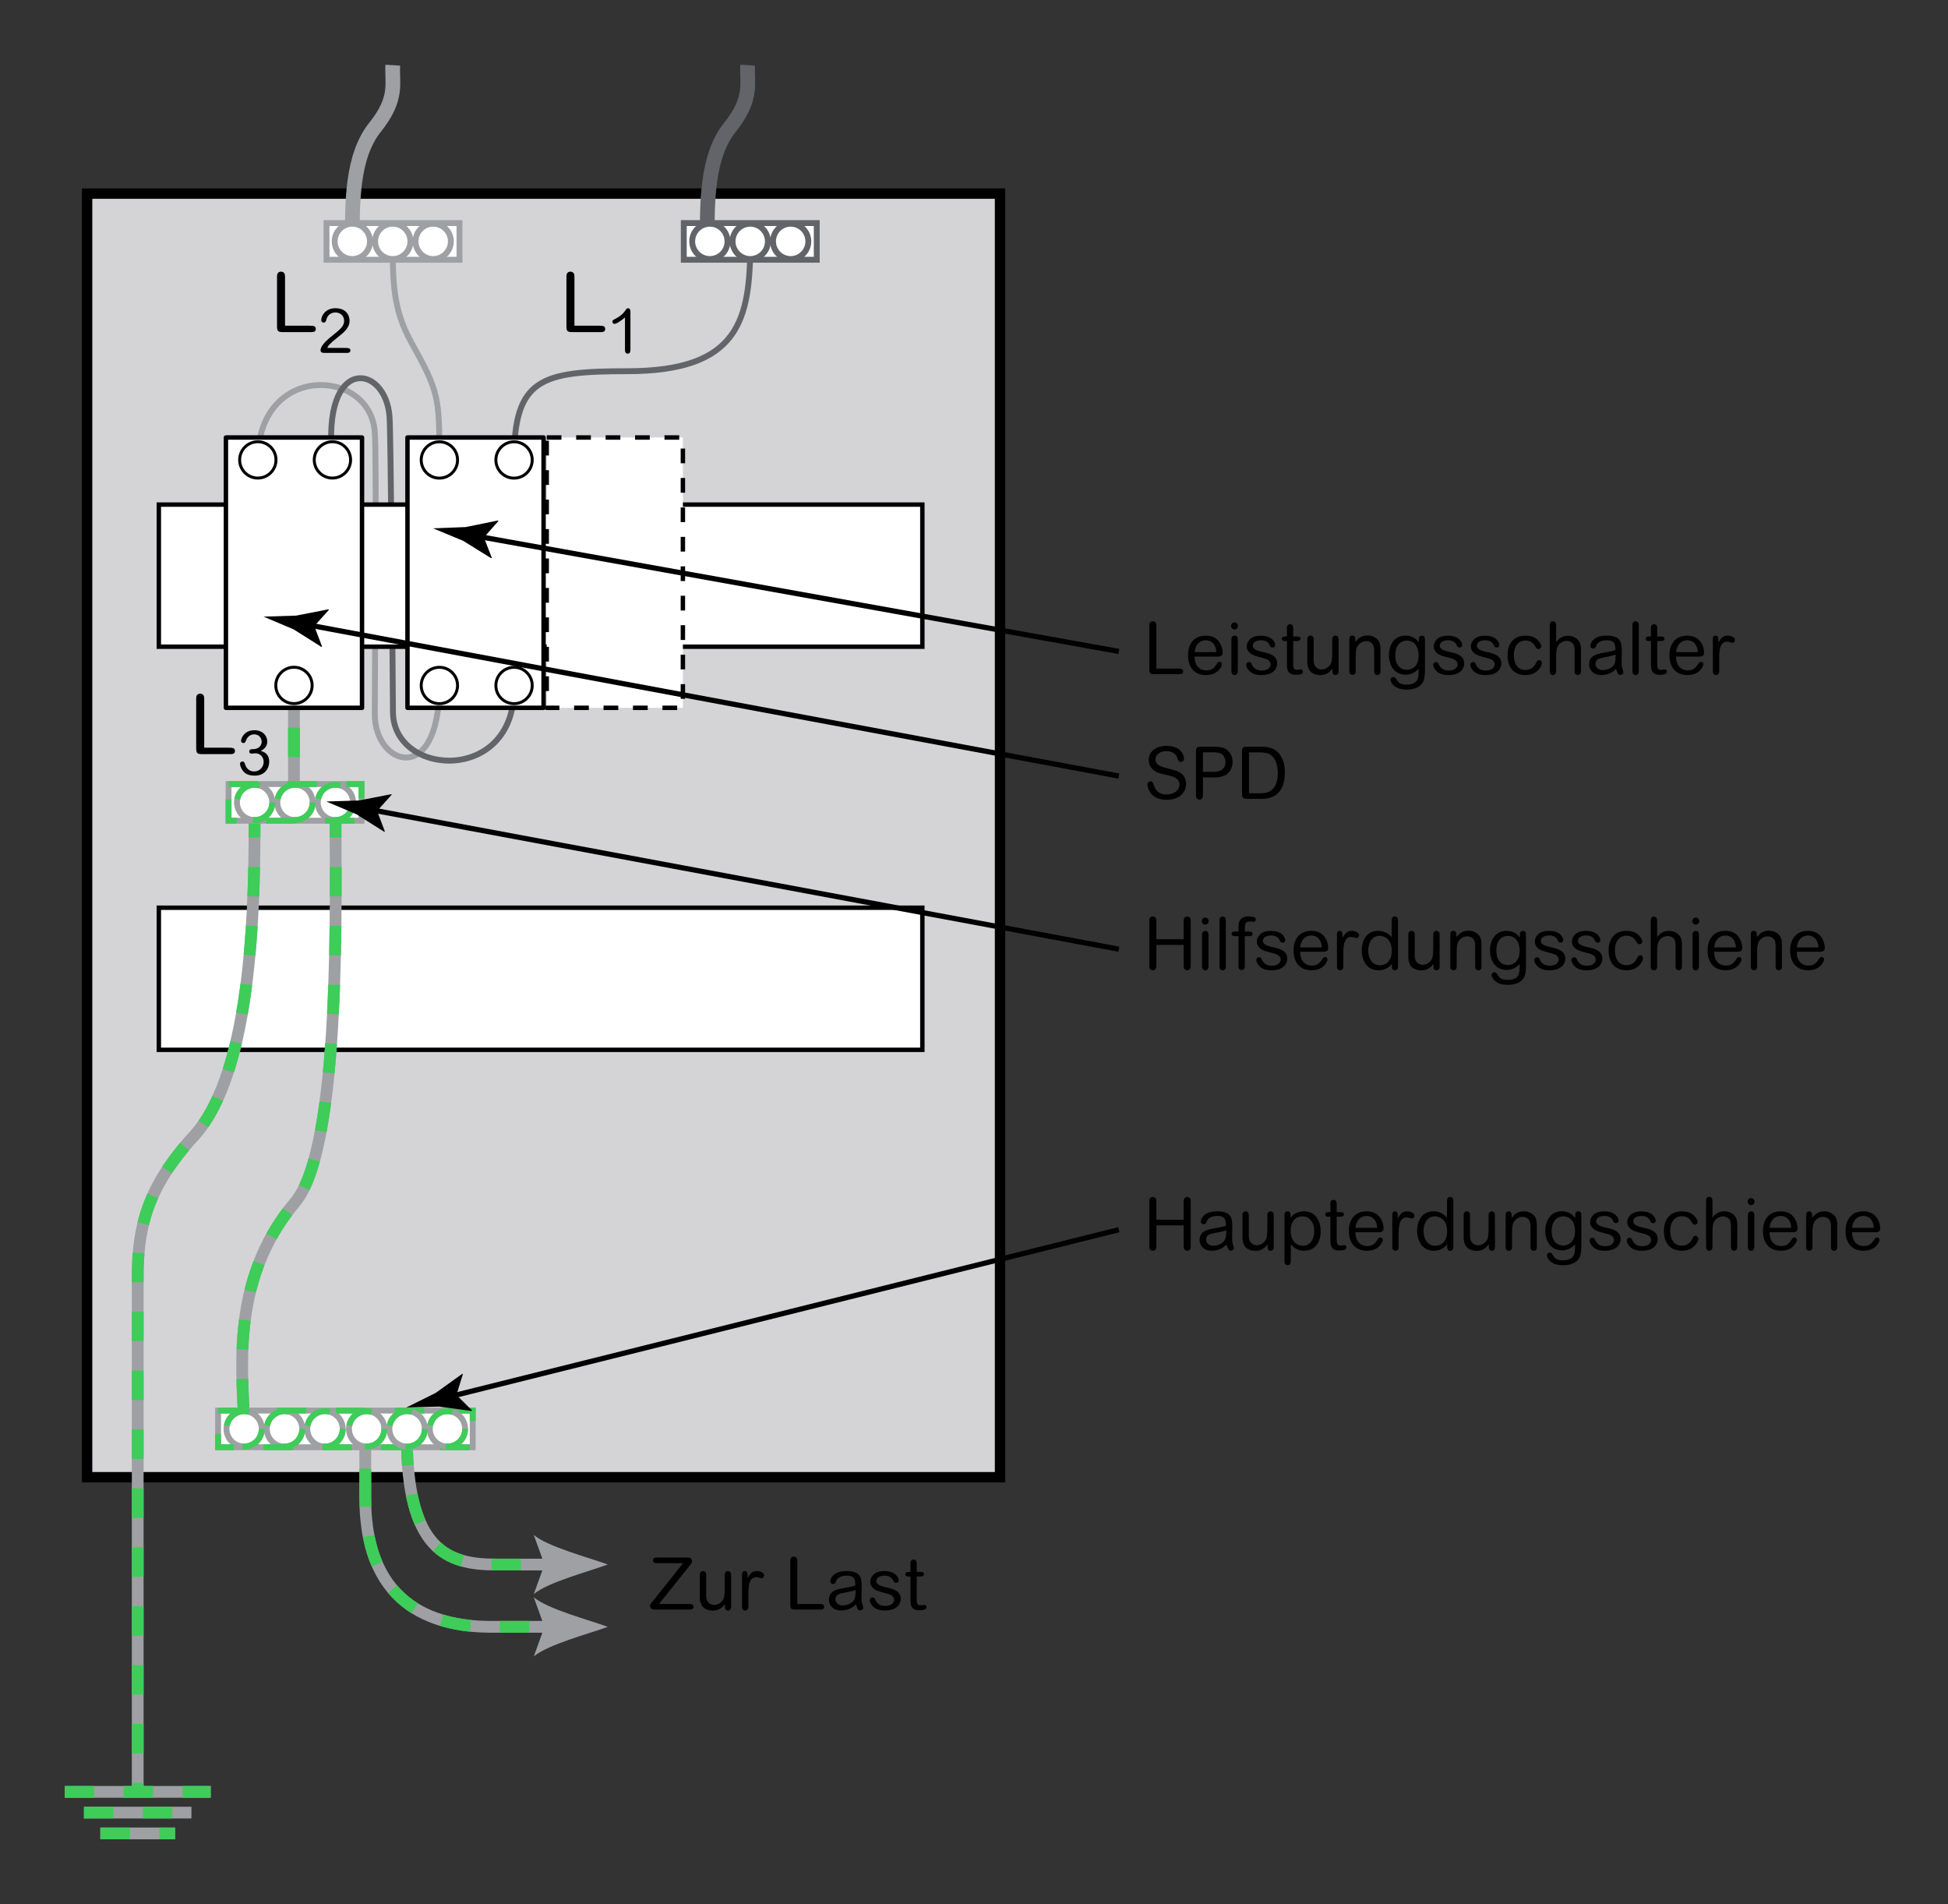 <?xml version="1.0" encoding="iso-8859-1"?>
<!-- Generator: Adobe Illustrator 19.2.1, SVG Export Plug-In . SVG Version: 6.00 Build 0)  -->
<svg version="1.1" id="Calque_1" xmlns="http://www.w3.org/2000/svg" xmlns:xlink="http://www.w3.org/1999/xlink" x="0px" y="0px"
	 width="303.43px" height="296.51px" viewBox="0 0 303.43 296.51" style="enable-background:new 0 0 303.43 296.51;"
	 xml:space="preserve">
<rect x="0" y="0" width="303.43" height="296.51" fill="#333333" stroke="none"/>
<style type="text/css">
	.Vo_x00BB_te_x00A0__x002D__x0020_Vert{fill:url(#SVGID_1_);stroke:#FFFFFF;stroke-width:0.25;stroke-miterlimit:1;}
	.st0{fill:#D4D4D6;stroke:#000000;stroke-width:1.618;}
	.st1{fill:none;stroke:#9FA0A4;stroke-width:1.834;}
	.st2{fill:none;stroke:#3DCD58;stroke-width:1.834;stroke-dasharray:4.586,4.586;}
	.st3{fill:none;stroke:#9FA0A4;stroke-width:0.917;}
	.st4{fill:none;stroke:#626469;stroke-width:0.917;}
	.st5{fill:none;stroke:#9FA0A4;stroke-width:2.293;}
	.st6{fill:none;stroke:#626469;stroke-width:2.293;}
	.st7{fill:#FFFFFF;stroke:#000000;stroke-width:0.688;}
	.st8{fill:#FFFFFF;stroke:#9FA0A4;stroke-width:0.917;}
	.st9{fill:none;stroke:#3DCD58;stroke-width:0.917;stroke-dasharray:4.586,4.586;}
	.st10{fill:#FFFFFF;stroke:#626469;stroke-width:0.917;}
	.st11{fill:#FFFFFF;stroke:#000000;stroke-width:0.688;stroke-linejoin:round;}
	.st12{fill:#FFFFFF;stroke:#000000;stroke-width:0.688;stroke-linejoin:round;stroke-dasharray:2.293;}
	.st13{fill:#FFFFFF;stroke:#000000;stroke-width:0.459;}
	.st14{fill:#9FA0A4;}
	.st15{fill:none;stroke:#000000;stroke-width:0.809;}
	.st16{fill:none;}
</style>
<linearGradient id="SVGID_1_" gradientUnits="userSpaceOnUse" x1="-169.743" y1="568.054" x2="-169.036" y2="567.347">
	<stop  offset="0" style="stop-color:#1CB120"/>
	<stop  offset="0.983" style="stop-color:#21331C"/>
</linearGradient>
<rect x="13.57" y="30.15" class="st0" width="142.2" height="199.9"/>
<path class="st1" d="M91.24,253.35c0,0-6.97,0-14.65,0c-7.68,0-19.69-2.34-19.69-20.03v-10.8"/>
<path class="st2" d="M56.9,233.32v-10.8V233.32c0,17.69,12.01,20.03,19.69,20.03c7.67,0,14.65,0,14.65,0"/>
<path class="st3" d="M68.44,71.63c0,0,0,30.64,0,35.12c0,15.91-10.06,12.51-10.06,4.49s0.31-39.78,0-43.98
	c-0.75-10.06-18.22-10.73-18.22,4.36"/>
<path class="st4" d="M80.06,106.75c0.49,15.36-18.76,14.37-18.85,4.16c-0.08-10.21-0.33-42.9-0.53-45.95
	c-0.55-8.34-10.65-9.77-8.9,6.66"/>
<path class="st5" d="M54.88,37.59c0-5.91-0.11-13.21,3.54-17.77c3.66-4.56,2.59-6.93,2.76-9.67"/>
<path class="st6" d="M110.16,37.59c0-5.91-0.11-13.21,3.54-17.77c3.66-4.56,2.58-6.93,2.76-9.67"/>
<rect x="24.74" y="78.58" class="st7" width="118.93" height="22.13"/>
<rect x="24.74" y="141.36" class="st7" width="118.93" height="22.13"/>
<path class="st1" d="M52.25,125.84c0,13.24,1.01,52.76-6.3,61.41c-10.61,12.57-7.93,27.59-7.93,35.27"/>
<path class="st1" d="M39.66,125.84c0,13.24,0,40.72-9.48,51.1c-7.29,7.98-8.73,14.24-8.73,21.92c0,7.68,0,79.36,0,79.36"/>
<path class="st2" d="M39.66,125.84c0,13.24,0,40.72-9.48,51.1c-7.29,7.98-8.73,14.24-8.73,21.92c0,7.68,0,79.36,0,79.36"/>
<path class="st2" d="M52.25,125.84c0,13.24,1.01,52.76-6.3,61.41c-10.61,12.57-7.93,27.59-7.93,35.27"/>
<path class="st1" d="M63.37,223.62c0,17.69,6.22,20.03,13.89,20.03c7.68,0,13.97,0,13.97,0"/>
<path class="st2" d="M63.37,223.62c0,17.69,6.22,20.03,13.89,20.03c7.68,0,13.97,0,13.97,0"/>
<path class="st1" d="M45.79,104.15c0,7.68,0,22.74,0,22.74"/>
<path class="st2" d="M45.79,104.15c0,7.68,0,22.74,0,22.74"/>
<g>
	<rect x="33.97" y="219.67" class="st8" width="39.66" height="5.71"/>
	<circle class="st3" cx="38.03" cy="222.52" r="2.75"/>
	<circle class="st3" cx="44.32" cy="222.52" r="2.76"/>
	<circle class="st3" cx="50.62" cy="222.52" r="2.76"/>
	<rect x="33.97" y="219.67" class="st9" width="39.66" height="5.71"/>
	<circle class="st9" cx="38.03" cy="222.52" r="2.75"/>
	<circle class="st9" cx="44.32" cy="222.52" r="2.76"/>
	<circle class="st9" cx="50.62" cy="222.52" r="2.76"/>
	<circle class="st3" cx="57.11" cy="222.52" r="2.75"/>
	<circle class="st3" cx="63.41" cy="222.52" r="2.76"/>
	<circle class="st3" cx="69.7" cy="222.52" r="2.75"/>
	<circle class="st9" cx="57.11" cy="222.52" r="2.75"/>
	<circle class="st9" cx="63.41" cy="222.52" r="2.76"/>
	<circle class="st9" cx="69.7" cy="222.52" r="2.75"/>
</g>
<path class="st3" d="M61.18,37.59c0,5.91-0.05,10.46,2.84,15.64c4.42,7.92,4.42,8.74,4.42,18.4"/>
<path class="st4" d="M116.87,37.59c0,12.13-1.59,20.22-19.19,20.22c-13.43,0-17.61,1.18-17.61,13.81"/>
<g>
	<rect x="50.86" y="34.74" class="st8" width="20.71" height="5.71"/>
	<circle class="st3" cx="54.88" cy="37.59" r="2.75"/>
	<circle class="st3" cx="61.18" cy="37.59" r="2.75"/>
	<circle class="st3" cx="67.48" cy="37.59" r="2.75"/>
</g>
<g>
	<rect x="106.51" y="34.74" class="st10" width="20.71" height="5.71"/>
	<circle class="st4" cx="110.57" cy="37.59" r="2.75"/>
	<circle class="st4" cx="116.86" cy="37.59" r="2.75"/>
	<circle class="st4" cx="123.16" cy="37.59" r="2.75"/>
</g>
<g>
	<path d="M93.4,50.73c0.39,0,0.87-0.01,0.87,0.5s-0.47,0.49-0.87,0.49h-4.13c-0.93,0-1.04-0.1-1.04-1.04v-7.36
		c0-0.44,0-0.67,0.16-0.83c0.09-0.09,0.25-0.19,0.45-0.19c0.17,0,0.35,0.06,0.47,0.19c0.17,0.16,0.17,0.4,0.17,0.83v7.4H93.4z"/>
	<path d="M98.2,54.42c0,0.23,0,0.65-0.43,0.65c-0.42,0-0.42-0.45-0.42-0.58v-5.05c-1.07,0.89-1.48,1-1.65,1
		c-0.12,0-0.31-0.11-0.31-0.35c0-0.15,0.06-0.25,0.42-0.42c0.24-0.11,1.13-0.57,1.63-1.37c0.12-0.17,0.2-0.3,0.38-0.3
		c0.38,0,0.38,0.46,0.38,0.64V54.42z"/>
</g>
<g>
	<path d="M48.32,50.73c0.39,0,0.87-0.01,0.87,0.5s-0.47,0.49-0.87,0.49h-4.13c-0.93,0-1.04-0.1-1.04-1.04v-7.36
		c0-0.44,0-0.67,0.16-0.83c0.09-0.09,0.25-0.19,0.45-0.19c0.17,0,0.35,0.06,0.47,0.19c0.17,0.16,0.17,0.4,0.17,0.83v7.4H48.32z"/>
	<path d="M53.87,54.19c0.32,0,0.71,0,0.71,0.38c0,0.39-0.37,0.39-0.7,0.39h-3.37c-0.42,0-0.58-0.16-0.58-0.43
		c0-0.47,0.49-1.12,1.28-1.8c0.33-0.28,0.66-0.54,1-0.82c1.15-0.92,1.39-1.36,1.39-1.95c0-0.85-0.67-1.3-1.35-1.3
		c-0.57,0-1.18,0.3-1.38,1c-0.09,0.33-0.16,0.58-0.47,0.58c-0.11,0-0.36-0.07-0.36-0.38c0-0.72,0.68-1.86,2.19-1.86
		c1.99,0,2.22,1.47,2.22,1.94c0,1.11-0.82,1.78-1.98,2.7c-1.23,0.98-1.34,1.21-1.49,1.54H53.87z"/>
</g>
<g>
	<path d="M35.73,116.45c0.39,0,0.87-0.01,0.87,0.5s-0.47,0.49-0.87,0.49H31.6c-0.93,0-1.04-0.1-1.04-1.04v-7.36
		c0-0.44,0-0.67,0.16-0.83c0.09-0.09,0.25-0.19,0.45-0.19c0.17,0,0.35,0.06,0.47,0.19c0.17,0.16,0.17,0.4,0.17,0.83v7.4H35.73z"/>
	<path d="M41.93,118.62c0,1.11-0.75,2.17-2.23,2.17c-0.94,0-1.41-0.27-1.71-0.58c-0.38-0.4-0.61-0.95-0.61-1.28
		c0-0.16,0.16-0.34,0.39-0.34c0.24,0,0.32,0.17,0.39,0.4c0.13,0.41,0.48,1.15,1.42,1.15c0.94,0,1.49-0.76,1.49-1.49
		c0-0.61-0.4-1.34-1.32-1.34c-0.09,0-0.49,0.05-0.56,0.05c-0.26,0-0.37-0.17-0.37-0.33c0-0.34,0.36-0.36,0.47-0.36
		c0.26,0,0.46,0,0.77-0.13c0.48-0.19,0.7-0.64,0.7-1.04c0-0.51-0.38-1.14-1.17-1.14c-0.66,0-1.05,0.45-1.22,0.84
		c-0.18,0.42-0.21,0.51-0.46,0.51c-0.29,0-0.36-0.25-0.36-0.36c0-0.37,0.48-1.63,2.08-1.63c1.25,0,2,0.81,2,1.77
		c0,0.89-0.66,1.25-1.01,1.45C40.99,117.05,41.93,117.31,41.93,118.62z"/>
</g>
<g>
	<rect x="63.47" y="68.13" class="st11" width="21.2" height="42.1"/>
	<rect x="85.16" y="68.13" class="st12" width="21.21" height="42.1"/>
	<circle class="st13" cx="68.44" cy="71.63" r="2.83"/>
	<circle class="st13" cx="80.07" cy="71.63" r="2.83"/>
	<circle class="st13" cx="68.44" cy="106.75" r="2.83"/>
	<circle class="st13" cx="80.07" cy="106.75" r="2.83"/>
</g>
<g>
	<rect x="35.19" y="68.13" class="st11" width="21.2" height="42.1"/>
	<circle class="st13" cx="40.16" cy="71.62" r="2.83"/>
	<circle class="st13" cx="51.78" cy="71.62" r="2.83"/>
	<circle class="st13" cx="45.79" cy="106.74" r="2.83"/>
</g>
<g>
	<path d="M181.76,124.55c-0.77,0-1.7-0.17-2.31-0.79c-0.45-0.46-0.72-1.12-0.72-1.61c0-0.24,0.2-0.46,0.48-0.46
		c0.31,0,0.37,0.18,0.57,0.71c0.14,0.37,0.46,1.32,1.92,1.32c1.01,0,2.01-0.52,2.01-1.52c0-1.05-1.06-1.3-1.63-1.43
		c-1.5-0.33-1.88-0.43-2.38-0.82c-0.28-0.23-0.76-0.71-0.76-1.58c0-1.49,1.3-2.22,2.76-2.22c0.84,0,1.92,0.21,2.47,1.15
		c0.15,0.26,0.26,0.59,0.26,0.84c0,0.24-0.18,0.53-0.49,0.53c-0.34,0-0.44-0.28-0.53-0.54c-0.11-0.33-0.21-0.58-0.55-0.83
		c-0.28-0.2-0.72-0.33-1.19-0.33c-1.05,0-1.69,0.61-1.69,1.28c0,0.95,1.01,1.19,1.8,1.38c1.33,0.32,1.81,0.51,2.23,0.83
		c0.5,0.37,0.74,1.09,0.74,1.58C184.75,123.41,183.73,124.55,181.76,124.55z"/>
	<path d="M187.38,123.64c0,0.26-0.01,0.46-0.08,0.62c-0.06,0.12-0.25,0.27-0.46,0.27c-0.15,0-0.29-0.06-0.41-0.17
		c-0.14-0.14-0.14-0.37-0.14-0.72v-6.44c0-0.88,0.15-0.91,1-0.91h1.94c0.67,0,1.36,0.07,1.9,0.48c0.54,0.41,0.86,1.09,0.86,1.88
		c0,0.76-0.33,1.65-1.1,2.05c-0.24,0.12-0.7,0.37-1.67,0.37h-1.84V123.64z M187.38,117.17v3.03h1.56c0.61,0,1.94-0.09,1.94-1.53
		c0-0.38-0.12-0.8-0.4-1.09c-0.38-0.41-1.08-0.42-1.54-0.42H187.38z"/>
	<path d="M194.38,124.4c-0.88,0-0.92-0.14-0.92-1.04v-6.16c0-0.82,0.1-0.91,0.92-0.91h1.97c0.87,0,2.02,0.03,2.9,1.09
		c0.68,0.81,0.89,1.89,0.89,2.96c0,1.06-0.23,2.62-1.43,3.48c-0.78,0.55-1.71,0.59-2.36,0.59H194.38z M194.55,123.53h1.67
		c1.03,0,1.61-0.15,2.16-0.8c0.66-0.78,0.66-2.12,0.66-2.33c0-1.08-0.31-1.95-0.66-2.4c-0.48-0.62-1.02-0.83-2.22-0.83h-1.61V123.53
		z"/>
</g>
<g>
	<path d="M184.37,189.96v-2.67c0-0.38,0.02-0.58,0.16-0.71c0.08-0.08,0.21-0.17,0.4-0.17c0.14,0,0.28,0.06,0.4,0.17
		c0.14,0.14,0.14,0.34,0.14,0.71v6.61c0,0.38,0,0.58-0.14,0.71c-0.08,0.08-0.22,0.17-0.4,0.17c-0.14,0-0.28-0.06-0.4-0.16
		c-0.14-0.15-0.16-0.35-0.16-0.72v-3.07h-4.25v3.06c0,0.38-0.01,0.59-0.16,0.72c-0.07,0.08-0.2,0.17-0.4,0.17
		c-0.14,0-0.28-0.06-0.4-0.16c-0.14-0.15-0.14-0.35-0.14-0.74v-6.59c0-0.39,0-0.59,0.14-0.72c0.08-0.08,0.21-0.17,0.4-0.17
		c0.15,0,0.29,0.06,0.4,0.17c0.15,0.14,0.16,0.34,0.16,0.72v2.66H184.37z"/>
	<path d="M188.75,194.78c-1.3,0-1.9-0.85-1.9-1.68c0-1.34,1.23-1.6,1.92-1.73c0.26-0.06,1.43-0.26,1.65-0.32
		c0.17-0.05,0.29-0.08,0.55-0.17c-0.02-0.78-0.05-1.52-1.34-1.52c-0.68,0-1.4,0.2-1.65,0.82c-0.1,0.26-0.18,0.48-0.49,0.48
		c-0.24,0-0.44-0.18-0.44-0.42c0-0.34,0.38-1.6,2.51-1.6c2.24,0,2.39,1.06,2.39,2.42c0,0.29-0.03,1.58-0.03,1.85
		c0,0.54,0.09,0.79,0.16,0.97c0.01,0.06,0.11,0.33,0.11,0.51c0,0.19-0.22,0.38-0.48,0.38c-0.38,0-0.54-0.54-0.66-0.96
		C190.77,194.11,190.03,194.78,188.75,194.78z M190.34,191.79c-0.7,0.16-1.26,0.24-1.72,0.36c-0.66,0.18-0.76,0.66-0.76,0.88
		c0,0.41,0.31,0.97,1.12,0.97c0.62,0,1.43-0.26,1.77-0.85c0.23-0.38,0.25-0.92,0.25-1.57C190.85,191.64,190.64,191.72,190.34,191.79
		z"/>
	<path d="M193.53,189.46c0-0.34,0-0.54,0.14-0.67c0.09-0.09,0.21-0.15,0.36-0.15c0.13,0,0.26,0.06,0.35,0.14
		c0.14,0.14,0.14,0.34,0.14,0.68v2.74c0,0.4,0,0.82,0.19,1.13c0.23,0.37,0.63,0.59,1.04,0.59c0.57,0,1.14-0.33,1.4-0.82
		c0.14-0.26,0.26-0.5,0.26-1.81v-1.83c0-0.33,0-0.54,0.14-0.67c0.08-0.07,0.19-0.15,0.35-0.15c0.14,0,0.26,0.06,0.36,0.14
		c0.14,0.14,0.14,0.34,0.14,0.68V194c0,0.32,0,0.52-0.14,0.65c-0.07,0.07-0.19,0.14-0.34,0.14c-0.19,0-0.35-0.11-0.4-0.21
		c-0.07-0.16-0.08-0.31-0.08-0.8c-0.29,0.37-0.79,1.02-1.9,1.02c-0.6,0-1.42-0.24-1.73-0.86c-0.26-0.51-0.28-0.88-0.28-1.34V189.46z
		"/>
	<path d="M203.1,188.64c2.13,0,2.62,1.99,2.62,3.13c0,1.25-0.57,3.01-2.59,3.01c-1.29,0-1.97-0.87-2.07-1.02v2.43
		c0,0.4,0,0.83-0.49,0.83c-0.5,0-0.5-0.44-0.5-0.82v-6.78c0-0.33,0-0.53,0.14-0.65c0.09-0.09,0.22-0.14,0.34-0.14
		c0.48,0,0.48,0.5,0.48,0.67v0.35C201.3,189.32,201.85,188.64,203.1,188.64z M201.04,191.65c0,1.99,1.3,2.36,1.9,2.36
		c1.1,0,1.77-0.97,1.77-2.25c0-1.75-1.03-2.34-1.8-2.34C202.02,189.41,201.04,189.98,201.04,191.65z"/>
	<path d="M207.22,187.78c0-0.43,0-0.55,0.08-0.7c0.06-0.1,0.21-0.23,0.41-0.23c0.5,0,0.5,0.45,0.5,0.87v1.05h0.52
		c0.24,0,0.61,0,0.61,0.35c0,0.26-0.27,0.36-0.58,0.36h-0.55v3.49c0,0.59,0.03,1,0.59,1c0.09,0,0.5-0.07,0.58-0.07
		c0.19,0,0.34,0.13,0.34,0.35c0,0.38-0.5,0.49-1.11,0.49c-1.38,0-1.38-0.96-1.38-1.69v-3.57h-0.37c-0.44,0-0.44-0.34-0.44-0.36
		c0-0.35,0.41-0.35,0.53-0.35h0.28V187.78z"/>
	<path d="M211.13,191.9c0.03,1.57,0.91,2.15,1.83,2.15c0.97,0,1.31-0.53,1.65-1.05c0.07-0.1,0.18-0.29,0.42-0.29
		c0.21,0,0.37,0.18,0.37,0.37c0,0.18-0.1,0.37-0.19,0.52c-0.26,0.43-0.84,1.18-2.3,1.18c-1.92,0-2.8-1.35-2.8-3.08
		c0-1.7,0.88-3.06,2.77-3.06c2.32,0,2.63,2.12,2.63,2.63c0,0.63-0.48,0.63-0.87,0.63H211.13z M214.51,191.22
		c-0.02-0.33-0.04-0.68-0.29-1.11c-0.25-0.43-0.71-0.75-1.36-0.75c-0.79,0-1.23,0.49-1.45,0.88c-0.19,0.35-0.24,0.71-0.27,0.97
		H214.51z"/>
	<path d="M216.87,189.27c0-0.27,0-0.62,0.43-0.62c0.42,0,0.42,0.35,0.42,0.62v0.45c0.4-0.61,0.7-1.08,1.43-1.08
		c0.49,0,1.17,0.25,1.17,0.67c0,0.28-0.25,0.45-0.4,0.45c-0.25,0-0.38-0.17-0.81-0.17c-1.05,0-1.25,1.14-1.25,2.49v2.13
		c0,0.5-0.34,0.57-0.49,0.57c-0.14,0-0.26-0.04-0.35-0.14c-0.15-0.13-0.15-0.33-0.15-0.67V189.27z"/>
	<path d="M223.35,194.78c-2.13,0-2.62-1.99-2.62-3.13c0-1.25,0.57-3.01,2.59-3.01c1.29,0,1.97,0.87,2.07,1.02v-2.43
		c0-0.4,0-0.83,0.49-0.83c0.5,0,0.5,0.44,0.5,0.82V194c0,0.33,0,0.53-0.14,0.65c-0.09,0.09-0.22,0.14-0.34,0.14
		c-0.48,0-0.48-0.5-0.48-0.67v-0.35C225.15,194.1,224.59,194.78,223.35,194.78z M225.41,191.77c0-1.99-1.3-2.35-1.9-2.35
		c-1.1,0-1.77,0.97-1.77,2.25c0,1.75,1.03,2.34,1.8,2.34C224.42,194.01,225.41,193.44,225.41,191.77z"/>
	<path d="M227.99,189.46c0-0.34,0-0.54,0.14-0.67c0.09-0.09,0.21-0.15,0.36-0.15c0.13,0,0.26,0.06,0.35,0.14
		c0.14,0.14,0.14,0.34,0.14,0.68v2.74c0,0.4,0,0.82,0.19,1.13c0.23,0.37,0.63,0.59,1.04,0.59c0.57,0,1.14-0.33,1.4-0.82
		c0.14-0.26,0.26-0.5,0.26-1.81v-1.83c0-0.33,0-0.54,0.14-0.67c0.08-0.07,0.19-0.15,0.35-0.15c0.14,0,0.26,0.06,0.36,0.14
		c0.14,0.14,0.14,0.34,0.14,0.68V194c0,0.32,0,0.52-0.14,0.65c-0.07,0.07-0.19,0.14-0.34,0.14c-0.19,0-0.35-0.11-0.4-0.21
		c-0.07-0.16-0.08-0.31-0.08-0.8c-0.29,0.37-0.79,1.02-1.9,1.02c-0.6,0-1.42-0.24-1.73-0.86c-0.26-0.51-0.28-0.88-0.28-1.34V189.46z
		"/>
	<path d="M239.39,193.98c0,0.33,0,0.54-0.14,0.67c-0.09,0.08-0.2,0.14-0.35,0.14c-0.12,0-0.26-0.04-0.36-0.14
		c-0.14-0.13-0.14-0.34-0.14-0.67v-2.8c0-0.58-0.06-0.89-0.18-1.11c-0.21-0.37-0.62-0.57-1.03-0.57c-0.57,0-1.13,0.32-1.4,0.82
		c-0.17,0.31-0.27,0.55-0.27,1.79v1.87c0,0.33-0.01,0.54-0.15,0.67c-0.09,0.08-0.2,0.14-0.35,0.14c-0.12,0-0.26-0.06-0.35-0.14
		c-0.14-0.13-0.14-0.34-0.14-0.67v-4.55c0-0.32,0-0.52,0.12-0.65c0.07-0.06,0.19-0.14,0.35-0.14c0.18,0,0.34,0.11,0.38,0.22
		c0.09,0.16,0.1,0.31,0.1,0.79c0.31-0.4,0.8-1.01,1.86-1.01c0.71,0,1.25,0.26,1.65,0.72c0.39,0.44,0.39,1.16,0.39,1.53V193.98z"/>
	<path d="M245.36,189.25c0-0.15,0.01-0.61,0.48-0.61c0.48,0,0.48,0.42,0.48,0.88v4.48c0,0.71-0.08,1.32-0.21,1.66
		c-0.53,1.34-2.17,1.38-2.66,1.38c-2.05,0-2.5-1.25-2.5-1.54c0-0.19,0.17-0.42,0.45-0.42c0.24,0,0.27,0.06,0.58,0.53
		c0.19,0.31,0.52,0.66,1.47,0.66c0.8,0,1.42-0.25,1.65-0.7c0.23-0.43,0.23-0.8,0.24-1.77c-0.31,0.31-0.94,0.92-2,0.92
		c-2.42,0-2.64-2.43-2.64-3.03c0-1.46,0.74-3.06,2.59-3.06c1.25,0,1.8,0.71,2.08,1.06V189.25z M245.33,191.76
		c0-1.53-0.77-2.34-1.82-2.34c-0.6,0-1.81,0.33-1.81,2.3c0,1.64,0.89,2.25,1.81,2.25C244.32,193.96,245.33,193.41,245.33,191.76z"/>
	<path d="M249.97,194.78c-0.88,0-1.44-0.21-1.86-0.62c-0.23-0.23-0.5-0.59-0.5-1c0-0.21,0.19-0.41,0.43-0.41
		c0.26,0,0.36,0.18,0.45,0.38c0.23,0.52,0.63,0.94,1.54,0.94c0.91,0,1.37-0.46,1.37-0.94c0-0.72-0.76-0.91-1.35-1.05
		c-1.21-0.31-1.52-0.44-1.85-0.71c-0.27-0.23-0.51-0.59-0.51-1.05c0-0.53,0.32-1.09,0.86-1.39c0.33-0.18,0.76-0.28,1.34-0.28
		c1.92,0,2.23,1.2,2.23,1.42c0,0.08-0.03,0.41-0.42,0.41c-0.27,0-0.34-0.13-0.49-0.44c-0.17-0.36-0.55-0.68-1.3-0.68
		c-0.72,0-1.28,0.29-1.28,0.83c0,0.45,0.33,0.74,1.69,1.03c0.89,0.19,2.11,0.52,2.11,1.73
		C252.44,193.44,252.18,194.78,249.97,194.78z"/>
	<path d="M255.75,194.78c-0.88,0-1.44-0.21-1.86-0.62c-0.23-0.23-0.5-0.59-0.5-1c0-0.21,0.19-0.41,0.43-0.41
		c0.26,0,0.36,0.18,0.45,0.38c0.23,0.52,0.63,0.94,1.54,0.94c0.91,0,1.37-0.46,1.37-0.94c0-0.72-0.76-0.91-1.35-1.05
		c-1.21-0.31-1.52-0.44-1.85-0.71c-0.27-0.23-0.51-0.59-0.51-1.05c0-0.53,0.32-1.09,0.86-1.39c0.33-0.18,0.76-0.28,1.34-0.28
		c1.92,0,2.23,1.2,2.23,1.42c0,0.08-0.03,0.41-0.42,0.41c-0.27,0-0.34-0.13-0.49-0.44c-0.17-0.36-0.55-0.68-1.3-0.68
		c-0.72,0-1.28,0.29-1.28,0.83c0,0.45,0.33,0.74,1.69,1.03c0.89,0.19,2.11,0.52,2.11,1.73
		C258.21,193.44,257.95,194.78,255.75,194.78z"/>
	<path d="M262.02,194.78c-1.54,0-2.14-0.76-2.42-1.26c-0.2-0.36-0.42-0.93-0.42-1.8c0-1.36,0.58-3.08,2.8-3.08
		c1.34,0,1.91,0.6,2.25,1.12c0.1,0.15,0.2,0.35,0.2,0.54c0,0.25-0.21,0.43-0.44,0.43c-0.12,0-0.25-0.01-0.48-0.4
		c-0.15-0.25-0.53-0.93-1.53-0.93c-1.1,0-1.82,0.87-1.82,2.26c0,1.46,0.69,2.33,1.8,2.33c0.62,0,1.2-0.29,1.51-0.84
		c0.04-0.08,0.25-0.45,0.29-0.52c0.08-0.09,0.17-0.18,0.33-0.18c0.21,0,0.45,0.17,0.45,0.45
		C264.54,193.25,263.92,194.78,262.02,194.78z"/>
	<path d="M270.6,193.96c0,0.37,0,0.5-0.1,0.63c-0.08,0.1-0.25,0.18-0.41,0.18c-0.17,0-0.35-0.09-0.43-0.27
		c-0.04-0.11-0.04-0.24-0.04-0.54v-2.85c0-0.33-0.02-0.84-0.18-1.11c-0.22-0.36-0.63-0.56-1.04-0.56c-0.55,0-1.13,0.31-1.39,0.8
		c-0.16,0.29-0.27,0.54-0.27,1.77v1.96c0,0.33,0,0.52-0.14,0.66c-0.07,0.06-0.19,0.15-0.37,0.15c-0.48,0-0.48-0.44-0.48-0.82v-6.75
		c0-0.39,0-0.82,0.48-0.82c0.51,0,0.51,0.42,0.51,0.82v2.4c0.41-0.51,0.91-0.97,1.84-0.97c0.71,0,1.23,0.26,1.62,0.71
		c0.41,0.46,0.41,1.21,0.41,1.52V193.96z"/>
	<path d="M272.76,187.67c-0.31,0-0.54-0.25-0.54-0.55c0-0.29,0.24-0.54,0.54-0.54s0.54,0.25,0.54,0.54
		C273.3,187.42,273.06,187.67,272.76,187.67z M273.25,193.98c0,0.32-0.01,0.41-0.04,0.49c-0.07,0.21-0.27,0.32-0.45,0.32
		c-0.49,0-0.5-0.45-0.5-0.8v-4.53c0-0.35,0.01-0.52,0.14-0.66c0.09-0.09,0.22-0.15,0.37-0.15c0.26,0,0.35,0.1,0.42,0.23
		c0.07,0.13,0.07,0.38,0.07,0.58V193.98z"/>
	<path d="M275.62,191.9c0.03,1.57,0.91,2.15,1.83,2.15c0.97,0,1.31-0.53,1.65-1.05c0.07-0.1,0.18-0.29,0.42-0.29
		c0.21,0,0.37,0.18,0.37,0.37c0,0.18-0.1,0.37-0.19,0.52c-0.26,0.43-0.84,1.18-2.3,1.18c-1.92,0-2.8-1.35-2.8-3.08
		c0-1.7,0.88-3.06,2.77-3.06c2.32,0,2.63,2.12,2.63,2.63c0,0.63-0.48,0.63-0.87,0.63H275.62z M279.01,191.22
		c-0.02-0.33-0.04-0.68-0.29-1.11c-0.25-0.43-0.71-0.75-1.36-0.75c-0.79,0-1.23,0.49-1.45,0.88c-0.19,0.35-0.24,0.71-0.27,0.97
		H279.01z"/>
	<path d="M286.19,193.98c0,0.33,0,0.54-0.14,0.67c-0.09,0.08-0.2,0.14-0.35,0.14c-0.12,0-0.26-0.04-0.36-0.14
		c-0.14-0.13-0.14-0.34-0.14-0.67v-2.8c0-0.58-0.06-0.89-0.18-1.11c-0.22-0.37-0.62-0.57-1.03-0.57c-0.57,0-1.13,0.32-1.4,0.82
		c-0.17,0.31-0.27,0.55-0.27,1.79v1.87c0,0.33-0.01,0.54-0.15,0.67c-0.09,0.08-0.2,0.14-0.35,0.14c-0.12,0-0.26-0.06-0.35-0.14
		c-0.14-0.13-0.14-0.34-0.14-0.67v-4.55c0-0.32,0-0.52,0.12-0.65c0.07-0.06,0.19-0.14,0.35-0.14c0.18,0,0.34,0.11,0.38,0.22
		c0.09,0.16,0.1,0.31,0.1,0.79c0.31-0.4,0.8-1.01,1.86-1.01c0.71,0,1.25,0.26,1.65,0.72c0.39,0.44,0.39,1.16,0.39,1.53V193.98z"/>
	<path d="M288.49,191.9c0.03,1.57,0.91,2.15,1.83,2.15c0.97,0,1.31-0.53,1.65-1.05c0.07-0.1,0.18-0.29,0.42-0.29
		c0.21,0,0.37,0.18,0.37,0.37c0,0.18-0.1,0.37-0.19,0.52c-0.26,0.43-0.84,1.18-2.3,1.18c-1.92,0-2.8-1.35-2.8-3.08
		c0-1.7,0.88-3.06,2.77-3.06c2.32,0,2.63,2.12,2.63,2.63c0,0.63-0.48,0.63-0.87,0.63H288.49z M291.87,191.22
		c-0.02-0.33-0.05-0.68-0.29-1.11c-0.25-0.43-0.71-0.75-1.36-0.75c-0.79,0-1.23,0.49-1.45,0.88c-0.19,0.35-0.24,0.71-0.27,0.97
		H291.87z"/>
</g>
<g>
	<path d="M102.44,243.43c-0.33,0-0.72,0-0.72-0.43c0-0.44,0.39-0.44,0.72-0.44h4.54c0.28,0,0.8,0,0.8,0.58
		c0,0.23-0.09,0.35-0.31,0.62l-4.81,6.03h4.55c0.37,0,0.81-0.02,0.81,0.44c0,0.44-0.43,0.43-0.74,0.43h-5.02
		c-0.46,0-0.6,0-0.76-0.11c-0.14-0.1-0.24-0.28-0.24-0.46c0-0.22,0.09-0.33,0.4-0.7l4.74-5.96H102.44z"/>
	<path d="M109.01,245.48c0-0.34,0-0.54,0.14-0.67c0.09-0.09,0.22-0.15,0.36-0.15c0.12,0,0.26,0.06,0.35,0.14
		c0.14,0.14,0.14,0.34,0.14,0.68v2.74c0,0.4,0,0.81,0.19,1.13c0.23,0.37,0.63,0.59,1.04,0.59c0.57,0,1.14-0.33,1.4-0.82
		c0.14-0.26,0.26-0.5,0.26-1.81v-1.83c0-0.33,0-0.54,0.14-0.67c0.08-0.07,0.19-0.15,0.35-0.15c0.14,0,0.26,0.06,0.36,0.14
		c0.14,0.14,0.14,0.34,0.14,0.68v4.54c0,0.32,0,0.52-0.14,0.65c-0.07,0.07-0.19,0.14-0.34,0.14c-0.19,0-0.35-0.11-0.4-0.21
		c-0.07-0.16-0.08-0.31-0.08-0.8c-0.29,0.37-0.79,1.02-1.9,1.02c-0.6,0-1.42-0.24-1.73-0.86c-0.26-0.51-0.28-0.88-0.28-1.34V245.48z
		"/>
	<path d="M115.59,245.29c0-0.27,0-0.62,0.43-0.62c0.42,0,0.42,0.35,0.42,0.62v0.45c0.4-0.61,0.7-1.08,1.43-1.08
		c0.49,0,1.17,0.25,1.17,0.67c0,0.28-0.25,0.45-0.4,0.45c-0.25,0-0.39-0.17-0.82-0.17c-1.05,0-1.25,1.14-1.25,2.49v2.13
		c0,0.5-0.34,0.57-0.49,0.57c-0.14,0-0.26-0.04-0.35-0.14c-0.15-0.13-0.15-0.33-0.15-0.67V245.29z"/>
	<path d="M127.62,249.79c0.34,0,0.76-0.01,0.76,0.44c0,0.45-0.41,0.43-0.76,0.43h-3.61c-0.82,0-0.91-0.09-0.91-0.91v-6.44
		c0-0.39,0-0.59,0.14-0.72c0.08-0.08,0.22-0.17,0.4-0.17c0.15,0,0.31,0.06,0.41,0.17c0.15,0.14,0.15,0.35,0.15,0.72v6.48H127.62z"/>
	<path d="M131.02,250.8c-1.3,0-1.9-0.85-1.9-1.68c0-1.34,1.23-1.6,1.92-1.73c0.26-0.06,1.43-0.26,1.65-0.32
		c0.17-0.05,0.29-0.08,0.55-0.17c-0.02-0.78-0.04-1.52-1.34-1.52c-0.68,0-1.4,0.2-1.65,0.82c-0.1,0.26-0.18,0.48-0.49,0.48
		c-0.24,0-0.44-0.18-0.44-0.42c0-0.34,0.39-1.6,2.51-1.6c2.24,0,2.39,1.06,2.39,2.42c0,0.29-0.03,1.59-0.03,1.85
		c0,0.54,0.09,0.79,0.16,0.97c0.01,0.06,0.11,0.33,0.11,0.51c0,0.19-0.22,0.38-0.48,0.38c-0.39,0-0.54-0.54-0.66-0.96
		C133.04,250.13,132.3,250.8,131.02,250.8z M132.61,247.81c-0.7,0.16-1.26,0.24-1.72,0.36c-0.66,0.18-0.76,0.66-0.76,0.88
		c0,0.41,0.31,0.97,1.12,0.97c0.62,0,1.43-0.26,1.77-0.85c0.23-0.38,0.25-0.92,0.25-1.57C133.11,247.67,132.91,247.74,132.61,247.81
		z"/>
	<path d="M137.84,250.8c-0.88,0-1.44-0.21-1.86-0.62c-0.23-0.23-0.5-0.59-0.5-1c0-0.21,0.19-0.41,0.43-0.41
		c0.26,0,0.36,0.18,0.45,0.38c0.23,0.52,0.63,0.94,1.54,0.94s1.37-0.46,1.37-0.94c0-0.72-0.76-0.91-1.35-1.05
		c-1.21-0.31-1.52-0.44-1.85-0.71c-0.27-0.23-0.51-0.59-0.51-1.05c0-0.53,0.32-1.09,0.86-1.39c0.33-0.18,0.76-0.28,1.34-0.28
		c1.92,0,2.23,1.2,2.23,1.42c0,0.08-0.03,0.41-0.42,0.41c-0.27,0-0.34-0.13-0.49-0.44c-0.17-0.36-0.55-0.68-1.3-0.68
		c-0.72,0-1.28,0.29-1.28,0.83c0,0.45,0.33,0.74,1.69,1.03c0.89,0.19,2.11,0.52,2.11,1.73C140.31,249.47,140.04,250.8,137.84,250.8z
		"/>
	<path d="M141.81,243.8c0-0.43,0-0.55,0.08-0.7c0.06-0.1,0.22-0.23,0.41-0.23c0.5,0,0.5,0.45,0.5,0.87v1.05h0.52
		c0.24,0,0.61,0,0.61,0.35c0,0.26-0.27,0.36-0.58,0.36h-0.55V249c0,0.59,0.03,1,0.59,1c0.09,0,0.5-0.07,0.58-0.07
		c0.19,0,0.34,0.13,0.34,0.35c0,0.38-0.5,0.49-1.11,0.49c-1.38,0-1.38-0.96-1.38-1.69v-3.57h-0.37c-0.44,0-0.44-0.34-0.44-0.36
		c0-0.35,0.41-0.35,0.53-0.35h0.28V243.8z"/>
</g>
<path class="st1" d="M10.08,279.05c7.68,0,22.74,0,22.74,0"/>
<path class="st2" d="M10.08,279.05c7.68,0,22.74,0,22.74,0"/>
<path class="st1" d="M13.08,282.28c5.65,0,16.74,0,16.74,0"/>
<path class="st2" d="M13.08,282.28c5.65,0,16.74,0,16.74,0"/>
<path class="st1" d="M15.63,285.52c3.93,0,11.64,0,11.64,0"/>
<path class="st2" d="M15.63,285.52c3.93,0,11.64,0,11.64,0"/>
<path class="st14" d="M94.67,243.64c-2.76-1.02-9.41-2.77-11.53-4.61l1.67,4.61l-1.67,4.62C85.26,246.41,91.92,244.67,94.67,243.64z
	"/>
<path class="st14" d="M94.67,253.35c-2.76-1.02-9.41-2.77-11.53-4.61l1.67,4.61l-1.67,4.62C85.26,256.12,91.92,254.37,94.67,253.35z
	"/>
<g>
	<path d="M183.54,104.12c0.34,0,0.76-0.01,0.76,0.44c0,0.45-0.41,0.43-0.76,0.43h-3.61c-0.81,0-0.91-0.09-0.91-0.91v-6.44
		c0-0.38,0-0.59,0.14-0.72c0.08-0.08,0.21-0.17,0.4-0.17c0.15,0,0.31,0.06,0.41,0.17c0.15,0.14,0.15,0.35,0.15,0.72v6.48H183.54z"/>
	<path d="M186.07,102.25c0.03,1.57,0.91,2.15,1.83,2.15c0.97,0,1.31-0.53,1.65-1.05c0.07-0.1,0.18-0.29,0.42-0.29
		c0.21,0,0.37,0.18,0.37,0.37c0,0.18-0.1,0.37-0.19,0.52c-0.26,0.43-0.84,1.18-2.3,1.18c-1.92,0-2.8-1.35-2.8-3.08
		c0-1.7,0.88-3.06,2.77-3.06c2.32,0,2.63,2.12,2.63,2.63c0,0.63-0.48,0.63-0.87,0.63H186.07z M189.46,101.57
		c-0.02-0.33-0.05-0.68-0.29-1.11s-0.71-0.75-1.36-0.75c-0.79,0-1.23,0.49-1.45,0.88c-0.19,0.35-0.24,0.71-0.27,0.97H189.46z"/>
	<path d="M192.3,98.02c-0.31,0-0.54-0.25-0.54-0.55c0-0.29,0.24-0.54,0.54-0.54s0.54,0.25,0.54,0.54
		C192.84,97.77,192.6,98.02,192.3,98.02z M192.8,104.32c0,0.32-0.01,0.41-0.04,0.49c-0.07,0.22-0.27,0.32-0.45,0.32
		c-0.49,0-0.5-0.45-0.5-0.8v-4.53c0-0.35,0.01-0.52,0.14-0.66c0.09-0.09,0.22-0.15,0.37-0.15c0.26,0,0.35,0.1,0.42,0.23
		c0.07,0.12,0.07,0.39,0.07,0.58V104.32z"/>
	<path d="M196.48,105.13c-0.88,0-1.44-0.21-1.86-0.62c-0.23-0.23-0.5-0.59-0.5-1c0-0.21,0.19-0.41,0.43-0.41
		c0.26,0,0.36,0.18,0.45,0.38c0.23,0.52,0.63,0.94,1.54,0.94c0.91,0,1.37-0.46,1.37-0.94c0-0.72-0.76-0.91-1.35-1.05
		c-1.21-0.31-1.52-0.44-1.85-0.71c-0.27-0.23-0.51-0.59-0.51-1.05c0-0.53,0.32-1.09,0.86-1.39c0.33-0.18,0.76-0.28,1.34-0.28
		c1.92,0,2.23,1.2,2.23,1.42c0,0.08-0.03,0.41-0.42,0.41c-0.27,0-0.34-0.12-0.49-0.44c-0.17-0.36-0.55-0.68-1.3-0.68
		c-0.72,0-1.28,0.29-1.28,0.83c0,0.45,0.33,0.74,1.69,1.03c0.89,0.19,2.11,0.52,2.11,1.73
		C198.95,103.79,198.69,105.13,196.48,105.13z"/>
	<path d="M200.45,98.13c0-0.43,0-0.55,0.08-0.7c0.06-0.1,0.21-0.23,0.41-0.23c0.5,0,0.5,0.45,0.5,0.87v1.05h0.52
		c0.24,0,0.61,0,0.61,0.35c0,0.26-0.27,0.36-0.58,0.36h-0.55v3.49c0,0.59,0.03,1,0.59,1c0.09,0,0.5-0.07,0.58-0.07
		c0.19,0,0.34,0.12,0.34,0.35c0,0.38-0.5,0.49-1.11,0.49c-1.38,0-1.38-0.96-1.38-1.69v-3.57h-0.37c-0.44,0-0.44-0.34-0.44-0.36
		c0-0.35,0.41-0.35,0.53-0.35h0.28V98.13z"/>
	<path d="M203.63,99.8c0-0.34,0-0.54,0.14-0.67c0.09-0.09,0.21-0.15,0.36-0.15c0.13,0,0.26,0.06,0.35,0.14
		c0.14,0.14,0.14,0.34,0.14,0.68v2.74c0,0.4,0,0.81,0.19,1.13c0.23,0.37,0.63,0.59,1.04,0.59c0.57,0,1.14-0.33,1.4-0.82
		c0.14-0.26,0.26-0.5,0.26-1.81V99.8c0-0.33,0-0.54,0.14-0.67c0.08-0.07,0.19-0.15,0.35-0.15c0.14,0,0.26,0.06,0.36,0.14
		c0.14,0.14,0.14,0.34,0.14,0.68v4.54c0,0.32,0,0.52-0.14,0.65c-0.07,0.07-0.19,0.14-0.34,0.14c-0.19,0-0.35-0.11-0.4-0.21
		c-0.07-0.16-0.08-0.31-0.08-0.8c-0.29,0.37-0.79,1.02-1.9,1.02c-0.6,0-1.42-0.24-1.73-0.86c-0.26-0.51-0.28-0.88-0.28-1.34V99.8z"
		/>
	<path d="M215.04,104.32c0,0.33,0,0.54-0.14,0.67c-0.09,0.08-0.2,0.14-0.35,0.14c-0.12,0-0.26-0.04-0.36-0.14
		c-0.14-0.12-0.14-0.34-0.14-0.67v-2.8c0-0.58-0.06-0.89-0.18-1.11c-0.21-0.37-0.62-0.57-1.03-0.57c-0.57,0-1.13,0.32-1.4,0.81
		c-0.17,0.31-0.27,0.56-0.27,1.79v1.87c0,0.33-0.01,0.54-0.15,0.67c-0.09,0.08-0.2,0.14-0.35,0.14c-0.12,0-0.26-0.06-0.35-0.14
		c-0.14-0.12-0.14-0.34-0.14-0.67v-4.55c0-0.32,0-0.52,0.12-0.65c0.07-0.06,0.19-0.14,0.35-0.14c0.18,0,0.34,0.11,0.38,0.21
		c0.09,0.16,0.1,0.31,0.1,0.79c0.31-0.4,0.8-1.01,1.86-1.01c0.71,0,1.25,0.26,1.65,0.72c0.39,0.44,0.39,1.15,0.39,1.53V104.32z"/>
	<path d="M221,99.6c0-0.15,0.01-0.61,0.48-0.61c0.48,0,0.48,0.42,0.48,0.88v4.48c0,0.71-0.08,1.32-0.21,1.66
		c-0.53,1.34-2.17,1.38-2.66,1.38c-2.05,0-2.5-1.25-2.5-1.54c0-0.19,0.17-0.42,0.45-0.42c0.24,0,0.27,0.06,0.58,0.53
		c0.19,0.31,0.52,0.66,1.47,0.66c0.8,0,1.42-0.25,1.65-0.7c0.23-0.43,0.23-0.8,0.24-1.77c-0.31,0.31-0.94,0.92-2,0.92
		c-2.42,0-2.64-2.43-2.64-3.03c0-1.46,0.74-3.06,2.59-3.06c1.25,0,1.8,0.71,2.08,1.06V99.6z M220.97,102.1
		c0-1.53-0.77-2.34-1.82-2.34c-0.6,0-1.81,0.33-1.81,2.3c0,1.64,0.89,2.25,1.81,2.25C219.96,104.31,220.97,103.76,220.97,102.1z"/>
	<path d="M225.61,105.13c-0.88,0-1.44-0.21-1.86-0.62c-0.23-0.23-0.5-0.59-0.5-1c0-0.21,0.19-0.41,0.43-0.41
		c0.26,0,0.36,0.18,0.45,0.38c0.23,0.52,0.63,0.94,1.54,0.94c0.91,0,1.37-0.46,1.37-0.94c0-0.72-0.76-0.91-1.35-1.05
		c-1.21-0.31-1.52-0.44-1.85-0.71c-0.27-0.23-0.51-0.59-0.51-1.05c0-0.53,0.32-1.09,0.86-1.39c0.33-0.18,0.76-0.28,1.34-0.28
		c1.92,0,2.23,1.2,2.23,1.42c0,0.08-0.03,0.41-0.42,0.41c-0.27,0-0.34-0.12-0.49-0.44c-0.17-0.36-0.55-0.68-1.3-0.68
		c-0.72,0-1.28,0.29-1.28,0.83c0,0.45,0.33,0.74,1.69,1.03c0.89,0.19,2.11,0.52,2.11,1.73
		C228.08,103.79,227.82,105.13,225.61,105.13z"/>
	<path d="M231.39,105.13c-0.88,0-1.44-0.21-1.86-0.62c-0.23-0.23-0.5-0.59-0.5-1c0-0.21,0.19-0.41,0.43-0.41
		c0.26,0,0.36,0.18,0.45,0.38c0.23,0.52,0.63,0.94,1.54,0.94c0.91,0,1.37-0.46,1.37-0.94c0-0.72-0.76-0.91-1.35-1.05
		c-1.21-0.31-1.52-0.44-1.85-0.71c-0.27-0.23-0.51-0.59-0.51-1.05c0-0.53,0.32-1.09,0.86-1.39c0.33-0.18,0.76-0.28,1.34-0.28
		c1.92,0,2.23,1.2,2.23,1.42c0,0.08-0.03,0.41-0.42,0.41c-0.27,0-0.34-0.12-0.49-0.44c-0.17-0.36-0.55-0.68-1.3-0.68
		c-0.72,0-1.28,0.29-1.28,0.83c0,0.45,0.33,0.74,1.69,1.03c0.89,0.19,2.11,0.52,2.11,1.73C233.86,103.79,233.6,105.13,231.39,105.13
		z"/>
	<path d="M237.66,105.13c-1.54,0-2.14-0.76-2.42-1.26c-0.2-0.36-0.42-0.93-0.42-1.8c0-1.36,0.58-3.08,2.8-3.08
		c1.34,0,1.91,0.6,2.25,1.12c0.1,0.15,0.2,0.35,0.2,0.54c0,0.25-0.21,0.43-0.44,0.43c-0.12,0-0.25-0.01-0.48-0.4
		c-0.15-0.25-0.53-0.93-1.53-0.93c-1.1,0-1.82,0.87-1.82,2.26c0,1.46,0.69,2.33,1.8,2.33c0.62,0,1.2-0.29,1.51-0.84
		c0.04-0.08,0.25-0.45,0.29-0.52c0.08-0.09,0.17-0.18,0.33-0.18c0.21,0,0.45,0.17,0.45,0.45
		C240.19,103.6,239.57,105.13,237.66,105.13z"/>
	<path d="M246.25,104.31c0,0.37,0,0.5-0.1,0.63c-0.08,0.1-0.25,0.18-0.41,0.18c-0.17,0-0.35-0.09-0.43-0.27
		c-0.04-0.11-0.04-0.24-0.04-0.54v-2.85c0-0.33-0.02-0.84-0.18-1.11c-0.22-0.36-0.63-0.55-1.04-0.55c-0.55,0-1.13,0.31-1.39,0.8
		c-0.16,0.29-0.27,0.54-0.27,1.77v1.96c0,0.33,0,0.52-0.14,0.66c-0.07,0.06-0.19,0.15-0.37,0.15c-0.48,0-0.48-0.44-0.48-0.81v-6.75
		c0-0.38,0-0.81,0.48-0.81c0.51,0,0.51,0.42,0.51,0.81v2.4c0.41-0.51,0.91-0.97,1.84-0.97c0.71,0,1.23,0.26,1.62,0.71
		c0.41,0.46,0.41,1.21,0.41,1.52V104.31z"/>
	<path d="M249.42,105.13c-1.3,0-1.9-0.85-1.9-1.68c0-1.34,1.23-1.6,1.92-1.73c0.26-0.06,1.43-0.26,1.65-0.32
		c0.17-0.05,0.29-0.08,0.55-0.17c-0.02-0.78-0.05-1.52-1.34-1.52c-0.68,0-1.4,0.2-1.65,0.81c-0.1,0.26-0.18,0.48-0.49,0.48
		c-0.24,0-0.44-0.18-0.44-0.42c0-0.34,0.38-1.6,2.51-1.6c2.24,0,2.39,1.06,2.39,2.42c0,0.29-0.03,1.58-0.03,1.85
		c0,0.54,0.09,0.79,0.16,0.97c0.01,0.06,0.11,0.33,0.11,0.51c0,0.19-0.22,0.38-0.48,0.38c-0.38,0-0.54-0.54-0.66-0.96
		C251.43,104.46,250.7,105.13,249.42,105.13z M251,102.14c-0.7,0.16-1.26,0.24-1.72,0.36c-0.66,0.18-0.76,0.66-0.76,0.88
		c0,0.41,0.31,0.97,1.12,0.97c0.62,0,1.43-0.26,1.77-0.85c0.23-0.38,0.25-0.92,0.25-1.57C251.51,101.99,251.31,102.07,251,102.14z"
		/>
	<path d="M255.27,104.32c0,0.35-0.01,0.52-0.14,0.66c-0.08,0.08-0.2,0.15-0.36,0.15c-0.49,0-0.49-0.43-0.49-0.8v-6.76
		c0-0.35,0-0.53,0.12-0.66c0.08-0.08,0.19-0.16,0.36-0.16c0.13,0,0.26,0.06,0.36,0.15c0.13,0.14,0.14,0.33,0.14,0.67V104.32z"/>
	<path d="M257.15,98.13c0-0.43,0-0.55,0.08-0.7c0.06-0.1,0.21-0.23,0.41-0.23c0.5,0,0.5,0.45,0.5,0.87v1.05h0.52
		c0.24,0,0.61,0,0.61,0.35c0,0.26-0.27,0.36-0.58,0.36h-0.55v3.49c0,0.59,0.03,1,0.59,1c0.09,0,0.5-0.07,0.58-0.07
		c0.19,0,0.34,0.12,0.34,0.35c0,0.38-0.5,0.49-1.11,0.49c-1.38,0-1.38-0.96-1.38-1.69v-3.57h-0.37c-0.44,0-0.44-0.34-0.44-0.36
		c0-0.35,0.41-0.35,0.53-0.35h0.28V98.13z"/>
	<path d="M261.06,102.25c0.03,1.57,0.91,2.15,1.83,2.15c0.97,0,1.31-0.53,1.65-1.05c0.07-0.1,0.18-0.29,0.42-0.29
		c0.21,0,0.37,0.18,0.37,0.37c0,0.18-0.1,0.37-0.19,0.52c-0.26,0.43-0.84,1.18-2.3,1.18c-1.92,0-2.8-1.35-2.8-3.08
		c0-1.7,0.88-3.06,2.77-3.06c2.32,0,2.63,2.12,2.63,2.63c0,0.63-0.48,0.63-0.87,0.63H261.06z M264.45,101.57
		c-0.02-0.33-0.04-0.68-0.29-1.11s-0.71-0.75-1.36-0.75c-0.79,0-1.23,0.49-1.45,0.88c-0.19,0.35-0.24,0.71-0.27,0.97H264.45z"/>
	<path d="M266.8,99.61c0-0.27,0-0.62,0.43-0.62c0.42,0,0.42,0.35,0.42,0.62v0.45c0.4-0.61,0.7-1.08,1.43-1.08
		c0.49,0,1.17,0.25,1.17,0.67c0,0.28-0.25,0.45-0.4,0.45c-0.25,0-0.38-0.17-0.81-0.17c-1.05,0-1.25,1.14-1.25,2.49v2.13
		c0,0.5-0.34,0.57-0.49,0.57c-0.14,0-0.26-0.04-0.35-0.14c-0.15-0.12-0.15-0.33-0.15-0.67V99.61z"/>
</g>
<g>
	<rect x="35.6" y="122.1" class="st8" width="20.71" height="5.71"/>
	<circle class="st3" cx="52.25" cy="124.96" r="2.75"/>
	<circle class="st3" cx="45.95" cy="124.96" r="2.75"/>
	<circle class="st3" cx="39.66" cy="124.96" r="2.75"/>
	<rect x="35.6" y="122.1" class="st9" width="20.71" height="5.71"/>
	<circle class="st9" cx="52.25" cy="124.96" r="2.75"/>
	<circle class="st9" cx="45.95" cy="124.96" r="2.75"/>
	<circle class="st9" cx="39.66" cy="124.96" r="2.75"/>
</g>
<g>
	<g>
		<line class="st15" x1="174.28" y1="120.86" x2="48.15" y2="97.35"/>
		<path d="M48.96,97.5l1.21,3.19l-0.11,0.05l-4.33-2.73c-1.56-0.66-3.12-1.32-4.68-1.98c1.69-0.05,3.39-0.11,5.08-0.16l5.02-0.98
			l0.09,0.07L48.96,97.5z"/>
	</g>
</g>
<g>
	<g>
		<line class="st15" x1="174.28" y1="101.45" x2="74.57" y2="83.55"/>
		<path d="M75.38,83.7l1.23,3.18l-0.11,0.05l-4.34-2.7c-1.57-0.65-3.13-1.3-4.7-1.95c1.69-0.07,3.39-0.13,5.08-0.2l5.01-1.02
			l0.09,0.07L75.38,83.7z"/>
	</g>
</g>
<g>
	<path d="M184.37,146.28v-2.67c0-0.38,0.02-0.58,0.16-0.71c0.08-0.08,0.21-0.17,0.4-0.17c0.14,0,0.28,0.06,0.4,0.17
		c0.14,0.14,0.14,0.34,0.14,0.71v6.61c0,0.38,0,0.58-0.14,0.71c-0.08,0.08-0.22,0.17-0.4,0.17c-0.14,0-0.28-0.06-0.4-0.16
		c-0.14-0.15-0.16-0.35-0.16-0.72v-3.07h-4.25v3.06c0,0.38-0.01,0.59-0.16,0.72c-0.07,0.08-0.2,0.17-0.4,0.17
		c-0.14,0-0.28-0.06-0.4-0.16c-0.14-0.15-0.14-0.35-0.14-0.74v-6.59c0-0.38,0-0.59,0.14-0.72c0.08-0.08,0.21-0.17,0.4-0.17
		c0.15,0,0.29,0.06,0.4,0.17c0.15,0.14,0.16,0.34,0.16,0.72v2.66H184.37z"/>
	<path d="M187.73,143.99c-0.31,0-0.54-0.25-0.54-0.55c0-0.29,0.24-0.54,0.54-0.54s0.54,0.25,0.54,0.54
		C188.28,143.74,188.04,143.99,187.73,143.99z M188.23,150.3c0,0.32-0.01,0.41-0.04,0.49c-0.07,0.22-0.27,0.32-0.45,0.32
		c-0.49,0-0.5-0.45-0.5-0.8v-4.53c0-0.35,0.01-0.52,0.14-0.66c0.09-0.09,0.22-0.15,0.37-0.15c0.26,0,0.35,0.1,0.42,0.23
		c0.07,0.12,0.07,0.39,0.07,0.58V150.3z"/>
	<path d="M190.95,150.3c0,0.35-0.01,0.52-0.14,0.66c-0.08,0.08-0.2,0.15-0.36,0.15c-0.49,0-0.49-0.43-0.49-0.8v-6.76
		c0-0.35,0-0.53,0.12-0.66c0.08-0.08,0.19-0.16,0.36-0.16c0.13,0,0.26,0.06,0.36,0.15c0.13,0.14,0.14,0.33,0.14,0.67V150.3z"/>
	<path d="M192.91,144.54c0-0.59,0.07-0.99,0.25-1.25c0.34-0.5,0.94-0.58,1.36-0.58c0.35,0,0.68,0.07,0.83,0.12
		c0.07,0.02,0.26,0.11,0.26,0.35c0,0.2-0.15,0.37-0.33,0.37c-0.09,0-0.45-0.06-0.53-0.06c-0.77,0-0.85,0.43-0.85,1.12v0.46h0.61
		c0.24,0,0.6,0,0.6,0.35c0,0.37-0.38,0.37-0.6,0.37h-0.61v4.47c0,0.33-0.01,0.54-0.15,0.67c-0.07,0.07-0.19,0.14-0.35,0.14
		c-0.12,0-0.26-0.04-0.35-0.14c-0.14-0.14-0.14-0.34-0.14-0.67v-4.47h-0.53c-0.11,0-0.54,0-0.54-0.37c0-0.35,0.43-0.35,0.57-0.35
		h0.51V144.54z"/>
	<path d="M198.05,151.1c-0.88,0-1.44-0.21-1.86-0.62c-0.23-0.23-0.5-0.59-0.5-1c0-0.21,0.19-0.41,0.43-0.41
		c0.26,0,0.36,0.18,0.45,0.38c0.23,0.52,0.63,0.94,1.54,0.94c0.91,0,1.37-0.46,1.37-0.94c0-0.72-0.76-0.91-1.35-1.05
		c-1.21-0.31-1.52-0.44-1.85-0.71c-0.27-0.23-0.51-0.59-0.51-1.05c0-0.53,0.32-1.09,0.86-1.39c0.33-0.18,0.76-0.28,1.34-0.28
		c1.92,0,2.23,1.2,2.23,1.42c0,0.08-0.03,0.41-0.42,0.41c-0.27,0-0.34-0.13-0.49-0.44c-0.17-0.36-0.55-0.68-1.3-0.68
		c-0.72,0-1.28,0.29-1.28,0.83c0,0.45,0.33,0.74,1.69,1.03c0.89,0.19,2.11,0.52,2.11,1.73C200.51,149.76,200.25,151.1,198.05,151.1z
		"/>
	<path d="M202.51,148.22c0.03,1.57,0.91,2.15,1.83,2.15c0.97,0,1.31-0.53,1.65-1.05c0.07-0.1,0.18-0.29,0.42-0.29
		c0.21,0,0.37,0.18,0.37,0.37c0,0.18-0.1,0.37-0.19,0.52c-0.26,0.43-0.84,1.18-2.3,1.18c-1.92,0-2.8-1.35-2.8-3.08
		c0-1.7,0.88-3.06,2.77-3.06c2.32,0,2.63,2.12,2.63,2.63c0,0.63-0.48,0.63-0.87,0.63H202.51z M205.89,147.55
		c-0.02-0.33-0.05-0.68-0.29-1.11s-0.71-0.75-1.36-0.75c-0.79,0-1.23,0.49-1.45,0.88c-0.19,0.35-0.24,0.71-0.27,0.97H205.89z"/>
	<path d="M208.25,145.59c0-0.27,0-0.62,0.43-0.62c0.42,0,0.42,0.35,0.42,0.62v0.45c0.4-0.61,0.7-1.08,1.43-1.08
		c0.49,0,1.17,0.25,1.17,0.67c0,0.28-0.25,0.45-0.4,0.45c-0.25,0-0.38-0.17-0.81-0.17c-1.05,0-1.25,1.14-1.25,2.49v2.13
		c0,0.5-0.34,0.57-0.49,0.57c-0.14,0-0.26-0.04-0.35-0.14c-0.15-0.13-0.15-0.33-0.15-0.67V145.59z"/>
	<path d="M214.73,151.1c-2.13,0-2.62-1.99-2.62-3.13c0-1.25,0.57-3.01,2.59-3.01c1.29,0,1.97,0.87,2.07,1.02v-2.43
		c0-0.4,0-0.83,0.49-0.83c0.5,0,0.5,0.44,0.5,0.81v6.78c0,0.33,0,0.53-0.14,0.65c-0.09,0.09-0.22,0.14-0.34,0.14
		c-0.48,0-0.48-0.5-0.48-0.67v-0.35C216.53,150.42,215.97,151.1,214.73,151.1z M216.79,148.09c0-1.99-1.3-2.35-1.9-2.35
		c-1.1,0-1.77,0.97-1.77,2.25c0,1.75,1.03,2.34,1.8,2.34C215.8,150.33,216.79,149.76,216.79,148.09z"/>
	<path d="M219.37,145.78c0-0.34,0-0.54,0.14-0.67c0.09-0.09,0.21-0.15,0.36-0.15c0.13,0,0.26,0.06,0.35,0.14
		c0.14,0.14,0.14,0.34,0.14,0.68v2.74c0,0.4,0,0.81,0.19,1.13c0.23,0.37,0.63,0.59,1.04,0.59c0.57,0,1.14-0.33,1.4-0.82
		c0.14-0.26,0.26-0.5,0.26-1.81v-1.83c0-0.33,0-0.54,0.14-0.67c0.08-0.07,0.19-0.15,0.35-0.15c0.14,0,0.26,0.06,0.36,0.14
		c0.14,0.14,0.14,0.34,0.14,0.68v4.54c0,0.32,0,0.52-0.14,0.65c-0.07,0.07-0.19,0.14-0.34,0.14c-0.19,0-0.35-0.11-0.4-0.21
		c-0.07-0.16-0.08-0.31-0.08-0.8c-0.29,0.37-0.79,1.02-1.9,1.02c-0.6,0-1.42-0.24-1.73-0.86c-0.26-0.51-0.28-0.88-0.28-1.34V145.78z
		"/>
	<path d="M230.77,150.3c0,0.33,0,0.54-0.14,0.67c-0.09,0.08-0.2,0.14-0.35,0.14c-0.12,0-0.26-0.04-0.36-0.14
		c-0.14-0.13-0.14-0.34-0.14-0.67v-2.8c0-0.58-0.06-0.89-0.18-1.11c-0.21-0.37-0.62-0.57-1.03-0.57c-0.57,0-1.13,0.32-1.4,0.81
		c-0.17,0.31-0.27,0.55-0.27,1.79v1.87c0,0.33-0.01,0.54-0.15,0.67c-0.09,0.08-0.2,0.14-0.35,0.14c-0.12,0-0.26-0.06-0.35-0.14
		c-0.14-0.13-0.14-0.34-0.14-0.67v-4.55c0-0.32,0-0.52,0.12-0.65c0.07-0.06,0.19-0.14,0.35-0.14c0.18,0,0.34,0.11,0.38,0.21
		c0.09,0.16,0.1,0.31,0.1,0.79c0.31-0.4,0.8-1.01,1.86-1.01c0.71,0,1.25,0.26,1.65,0.72c0.39,0.44,0.39,1.15,0.39,1.53V150.3z"/>
	<path d="M236.74,145.58c0-0.15,0.01-0.61,0.48-0.61c0.48,0,0.48,0.42,0.48,0.88v4.48c0,0.71-0.08,1.32-0.21,1.66
		c-0.53,1.34-2.17,1.38-2.66,1.38c-2.05,0-2.5-1.25-2.5-1.54c0-0.19,0.17-0.42,0.45-0.42c0.24,0,0.27,0.06,0.58,0.53
		c0.19,0.31,0.52,0.66,1.47,0.66c0.8,0,1.42-0.25,1.65-0.7c0.23-0.43,0.23-0.8,0.24-1.77c-0.31,0.31-0.94,0.92-2,0.92
		c-2.42,0-2.64-2.43-2.64-3.03c0-1.46,0.74-3.06,2.59-3.06c1.25,0,1.8,0.71,2.08,1.06V145.58z M236.71,148.08
		c0-1.53-0.77-2.34-1.82-2.34c-0.6,0-1.81,0.33-1.81,2.3c0,1.64,0.89,2.25,1.81,2.25C235.7,150.28,236.71,149.73,236.71,148.08z"/>
	<path d="M241.35,151.1c-0.88,0-1.44-0.21-1.86-0.62c-0.23-0.23-0.5-0.59-0.5-1c0-0.21,0.19-0.41,0.43-0.41
		c0.26,0,0.36,0.18,0.45,0.38c0.23,0.52,0.63,0.94,1.54,0.94c0.91,0,1.37-0.46,1.37-0.94c0-0.72-0.76-0.91-1.35-1.05
		c-1.21-0.31-1.52-0.44-1.85-0.71c-0.27-0.23-0.51-0.59-0.51-1.05c0-0.53,0.32-1.09,0.86-1.39c0.33-0.18,0.76-0.28,1.34-0.28
		c1.92,0,2.23,1.2,2.23,1.42c0,0.08-0.03,0.41-0.42,0.41c-0.27,0-0.34-0.13-0.49-0.44c-0.17-0.36-0.55-0.68-1.3-0.68
		c-0.72,0-1.28,0.29-1.28,0.83c0,0.45,0.33,0.74,1.69,1.03c0.89,0.19,2.11,0.52,2.11,1.73C243.82,149.76,243.56,151.1,241.35,151.1z
		"/>
	<path d="M247.13,151.1c-0.88,0-1.44-0.21-1.86-0.62c-0.23-0.23-0.5-0.59-0.5-1c0-0.21,0.19-0.41,0.43-0.41
		c0.26,0,0.36,0.18,0.45,0.38c0.23,0.52,0.63,0.94,1.54,0.94c0.91,0,1.37-0.46,1.37-0.94c0-0.72-0.76-0.91-1.35-1.05
		c-1.21-0.31-1.52-0.44-1.85-0.71c-0.27-0.23-0.51-0.59-0.51-1.05c0-0.53,0.32-1.09,0.86-1.39c0.33-0.18,0.76-0.28,1.34-0.28
		c1.92,0,2.23,1.2,2.23,1.42c0,0.08-0.03,0.41-0.42,0.41c-0.27,0-0.34-0.13-0.49-0.44c-0.17-0.36-0.55-0.68-1.3-0.68
		c-0.72,0-1.28,0.29-1.28,0.83c0,0.45,0.33,0.74,1.69,1.03c0.89,0.19,2.11,0.52,2.11,1.73C249.59,149.76,249.33,151.1,247.13,151.1z
		"/>
	<path d="M253.4,151.1c-1.54,0-2.14-0.76-2.42-1.26c-0.2-0.36-0.42-0.93-0.42-1.8c0-1.36,0.58-3.08,2.8-3.08
		c1.34,0,1.91,0.6,2.25,1.12c0.1,0.15,0.2,0.35,0.2,0.54c0,0.25-0.21,0.43-0.44,0.43c-0.12,0-0.25-0.01-0.48-0.4
		c-0.15-0.25-0.53-0.93-1.53-0.93c-1.1,0-1.82,0.87-1.82,2.26c0,1.46,0.69,2.33,1.8,2.33c0.62,0,1.2-0.29,1.51-0.84
		c0.04-0.08,0.25-0.45,0.29-0.52c0.08-0.09,0.17-0.18,0.33-0.18c0.21,0,0.45,0.17,0.45,0.45C255.92,149.57,255.3,151.1,253.4,151.1z
		"/>
	<path d="M261.98,150.28c0,0.37,0,0.5-0.1,0.63c-0.08,0.1-0.25,0.18-0.41,0.18c-0.17,0-0.35-0.09-0.43-0.27
		c-0.04-0.11-0.04-0.24-0.04-0.54v-2.85c0-0.33-0.02-0.84-0.18-1.11c-0.21-0.36-0.63-0.55-1.04-0.55c-0.55,0-1.13,0.31-1.39,0.8
		c-0.16,0.29-0.27,0.54-0.27,1.77v1.96c0,0.33,0,0.52-0.14,0.66c-0.07,0.06-0.19,0.15-0.37,0.15c-0.48,0-0.48-0.44-0.48-0.82v-6.75
		c0-0.38,0-0.81,0.48-0.81c0.51,0,0.51,0.42,0.51,0.81v2.4c0.41-0.51,0.91-0.97,1.84-0.97c0.71,0,1.23,0.26,1.62,0.71
		c0.41,0.46,0.41,1.21,0.41,1.52V150.28z"/>
	<path d="M264.14,143.99c-0.31,0-0.54-0.25-0.54-0.55c0-0.29,0.24-0.54,0.54-0.54s0.54,0.25,0.54,0.54
		C264.68,143.74,264.44,143.99,264.14,143.99z M264.63,150.3c0,0.32-0.01,0.41-0.04,0.49c-0.07,0.22-0.27,0.32-0.45,0.32
		c-0.49,0-0.5-0.45-0.5-0.8v-4.53c0-0.35,0.01-0.52,0.14-0.66c0.09-0.09,0.22-0.15,0.37-0.15c0.26,0,0.35,0.1,0.42,0.23
		c0.07,0.12,0.07,0.39,0.07,0.58V150.3z"/>
	<path d="M267,148.22c0.03,1.57,0.91,2.15,1.83,2.15c0.97,0,1.31-0.53,1.65-1.05c0.07-0.1,0.18-0.29,0.42-0.29
		c0.21,0,0.37,0.18,0.37,0.37c0,0.18-0.1,0.37-0.19,0.52c-0.26,0.43-0.84,1.18-2.3,1.18c-1.92,0-2.8-1.35-2.8-3.08
		c0-1.7,0.88-3.06,2.77-3.06c2.32,0,2.63,2.12,2.63,2.63c0,0.63-0.48,0.63-0.87,0.63H267z M270.39,147.55
		c-0.02-0.33-0.05-0.68-0.29-1.11s-0.71-0.75-1.36-0.75c-0.79,0-1.23,0.49-1.45,0.88c-0.19,0.35-0.24,0.71-0.27,0.97H270.39z"/>
	<path d="M277.57,150.3c0,0.33,0,0.54-0.14,0.67c-0.09,0.08-0.2,0.14-0.35,0.14c-0.12,0-0.26-0.04-0.36-0.14
		c-0.14-0.13-0.14-0.34-0.14-0.67v-2.8c0-0.58-0.06-0.89-0.18-1.11c-0.22-0.37-0.62-0.57-1.03-0.57c-0.57,0-1.13,0.32-1.4,0.81
		c-0.17,0.31-0.27,0.55-0.27,1.79v1.87c0,0.33-0.01,0.54-0.15,0.67c-0.09,0.08-0.2,0.14-0.35,0.14c-0.12,0-0.26-0.06-0.35-0.14
		c-0.14-0.13-0.14-0.34-0.14-0.67v-4.55c0-0.32,0-0.52,0.12-0.65c0.07-0.06,0.19-0.14,0.35-0.14c0.18,0,0.34,0.11,0.38,0.21
		c0.09,0.16,0.1,0.31,0.1,0.79c0.31-0.4,0.8-1.01,1.86-1.01c0.71,0,1.25,0.26,1.65,0.72c0.39,0.44,0.39,1.15,0.39,1.53V150.3z"/>
	<path d="M279.86,148.22c0.03,1.57,0.91,2.15,1.83,2.15c0.97,0,1.31-0.53,1.65-1.05c0.07-0.1,0.18-0.29,0.42-0.29
		c0.21,0,0.37,0.18,0.37,0.37c0,0.18-0.1,0.37-0.19,0.52c-0.26,0.43-0.84,1.18-2.3,1.18c-1.92,0-2.8-1.35-2.8-3.08
		c0-1.7,0.88-3.06,2.77-3.06c2.32,0,2.63,2.12,2.63,2.63c0,0.63-0.48,0.63-0.87,0.63H279.86z M283.25,147.55
		c-0.02-0.33-0.04-0.68-0.29-1.11s-0.71-0.75-1.36-0.75c-0.79,0-1.23,0.49-1.45,0.88c-0.19,0.35-0.24,0.71-0.27,0.97H283.25z"/>
</g>
<g>
	<path class="st15" d="M46.26,128.85"/>
</g>
<g>
	<path class="st15" d="M71.94,154.53"/>
</g>
<g>
	<g>
		<line class="st15" x1="174.28" y1="147.82" x2="57.93" y2="126.13"/>
		<path d="M58.74,126.29l1.21,3.19l-0.11,0.05l-4.33-2.73c-1.56-0.66-3.12-1.32-4.68-1.98c1.69-0.05,3.39-0.11,5.08-0.16l5.02-0.98
			l0.09,0.07L58.74,126.29z"/>
	</g>
</g>
<g>
	<g>
		<line class="st15" x1="174.28" y1="191.5" x2="70.3" y2="217.44"/>
		<path d="M71.1,217.24l2.42,2.4l-0.08,0.09l-5.07-0.68c-1.69,0.05-3.39,0.09-5.08,0.14c1.52-0.75,3.04-1.51,4.56-2.26l4.15-2.98
			l0.11,0.02L71.1,217.24z"/>
	</g>
</g>
<rect class="st16" width="303.43" height="296.51"/>
<g>
</g>
<g>
</g>
<g>
</g>
<g>
</g>
<g>
</g>
<g>
</g>
</svg>
